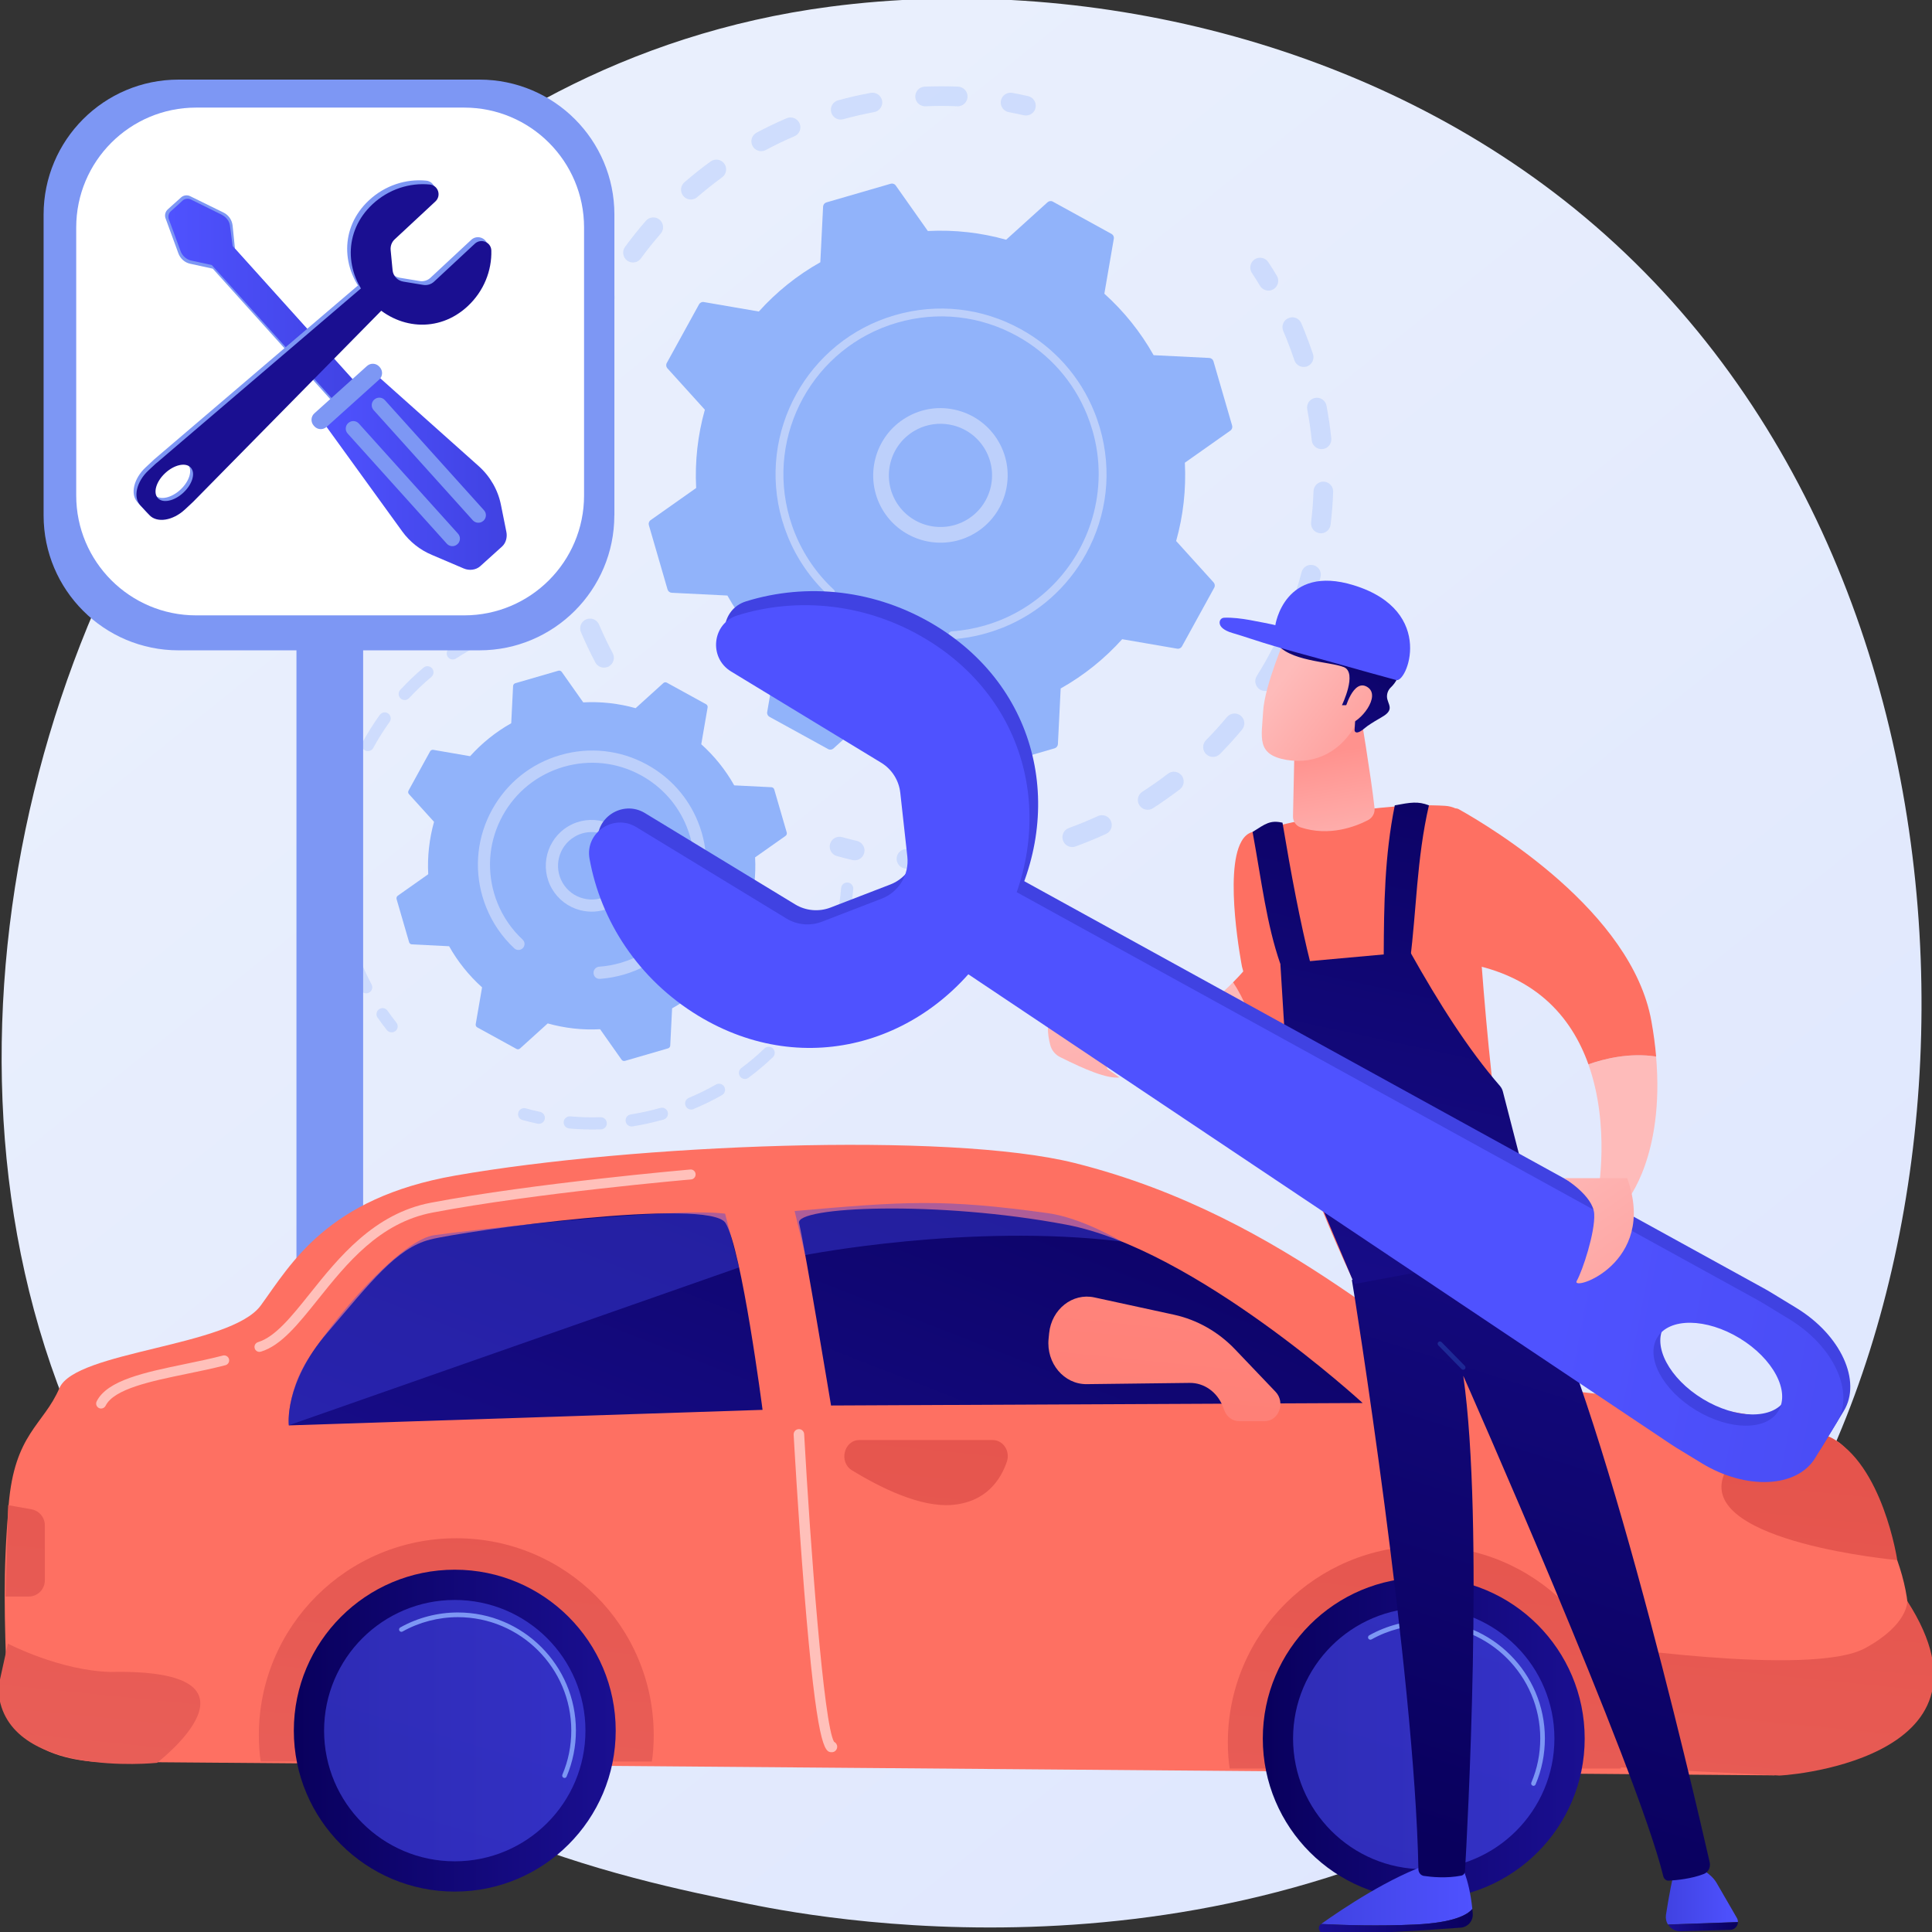 <svg width="460" height="460" viewBox="0 0 460 460" fill="none" xmlns="http://www.w3.org/2000/svg">
<rect x="0" y="0" width="460" height="460" fill="#333333" stroke="none"/>
<g clip-path="url(#clip0_301_49)">
<path d="M404.521 394.319C395.126 404.208 386.257 410.575 379.232 415.61C296.751 474.793 199.134 457.549 178.403 453.337C147.767 447.118 88.567 435.091 45.756 384.744C-19.004 308.581 -8.918 188.587 41.313 109.381C50.495 94.885 99.048 14.478 197.702 1.579C257.411 -6.22 327.009 9.509 377.406 51.745C483.184 140.379 475.648 319.44 404.521 394.319Z" fill="url(#paint0_linear_301_49)"/>
<g opacity="0.3">
<path d="M144.673 158.79C143.571 159.234 142.304 158.79 141.744 157.721C140.51 155.384 139.359 152.966 138.322 150.53C137.812 149.346 138.372 147.964 139.556 147.47C139.573 147.47 139.589 147.454 139.605 147.454C140.79 146.977 142.123 147.536 142.633 148.704C143.62 151.024 144.722 153.328 145.891 155.532C146.499 156.668 146.055 158.083 144.92 158.691C144.838 158.724 144.755 158.757 144.673 158.79ZM137.203 139.852C137.121 139.885 137.039 139.918 136.94 139.935C135.69 140.28 134.406 139.54 134.077 138.289C133.386 135.739 132.794 133.123 132.317 130.523C132.086 129.256 132.925 128.039 134.192 127.808C135.459 127.578 136.677 128.417 136.907 129.684C137.351 132.152 137.927 134.637 138.585 137.055C138.898 138.223 138.289 139.424 137.203 139.852ZM134.094 119.746C133.847 119.845 133.584 119.894 133.32 119.911C132.037 119.96 130.951 118.957 130.885 117.673C130.77 115.024 130.787 112.359 130.902 109.71C130.967 108.426 132.053 107.423 133.337 107.489C134.62 107.554 135.624 108.64 135.558 109.924C135.443 112.441 135.443 114.975 135.542 117.492C135.591 118.496 134.982 119.384 134.094 119.746ZM135.542 99.443C135.147 99.607 134.702 99.657 134.242 99.575C132.975 99.344 132.136 98.11 132.366 96.843C132.86 94.244 133.452 91.628 134.159 89.077C134.505 87.843 135.788 87.103 137.039 87.448C138.289 87.794 139.013 89.077 138.668 90.328C137.993 92.746 137.417 95.231 136.957 97.699C136.808 98.522 136.265 99.163 135.542 99.443ZM141.481 79.979C140.922 80.209 140.28 80.209 139.688 79.962C138.503 79.452 137.96 78.07 138.47 76.885C139.523 74.467 140.691 72.048 141.942 69.712C142.551 68.576 143.966 68.149 145.101 68.757C146.236 69.366 146.664 70.781 146.055 71.916C144.871 74.138 143.752 76.425 142.765 78.728C142.501 79.337 142.041 79.765 141.481 79.979ZM151.584 62.324C150.86 62.62 150.004 62.538 149.329 62.044C148.293 61.288 148.063 59.823 148.819 58.787C150.382 56.648 152.044 54.558 153.788 52.567C154.644 51.597 156.108 51.498 157.079 52.337C158.05 53.176 158.148 54.657 157.309 55.628C155.664 57.52 154.068 59.511 152.587 61.534C152.34 61.896 151.978 62.16 151.584 62.324ZM228.898 25.14C228.602 25.255 228.272 25.321 227.927 25.304C225.426 25.189 222.876 25.189 220.358 25.304C219.075 25.354 217.973 24.366 217.923 23.067C217.874 21.783 218.861 20.681 220.161 20.631C222.81 20.516 225.492 20.516 228.124 20.631C229.408 20.681 230.411 21.783 230.362 23.067C230.313 24.021 229.72 24.811 228.898 25.14ZM165.355 47.335C164.45 47.697 163.397 47.467 162.722 46.694C161.883 45.723 161.982 44.242 162.953 43.403C164.944 41.675 167.05 39.997 169.189 38.45C170.242 37.694 171.689 37.924 172.446 38.961C173.203 39.997 172.973 41.461 171.936 42.218C169.913 43.699 167.922 45.279 166.013 46.924C165.799 47.105 165.585 47.253 165.355 47.335ZM208.594 26.555C208.446 26.62 208.298 26.653 208.15 26.686C205.682 27.147 203.198 27.706 200.779 28.381C199.529 28.727 198.245 27.986 197.916 26.752C197.571 25.502 198.311 24.218 199.545 23.889C202.095 23.182 204.711 22.589 207.311 22.112C208.578 21.882 209.795 22.721 210.026 23.988C210.223 25.074 209.598 26.143 208.594 26.555ZM182.104 35.818C181.019 36.262 179.735 35.818 179.176 34.748C178.567 33.613 178.995 32.198 180.13 31.589C182.466 30.339 184.885 29.187 187.304 28.151C187.32 28.151 187.337 28.134 187.353 28.134C188.521 27.657 189.87 28.216 190.38 29.385C190.89 30.569 190.331 31.951 189.146 32.445C186.827 33.432 184.54 34.535 182.318 35.719C182.253 35.736 182.187 35.785 182.104 35.818Z" fill="#91B3FA"/>
<path d="M245.154 27.328C244.726 27.492 244.249 27.542 243.755 27.443C242.587 27.18 241.386 26.933 240.185 26.703C238.918 26.472 238.079 25.255 238.309 23.988C238.539 22.721 239.757 21.882 241.04 22.112C242.291 22.343 243.558 22.606 244.792 22.886C246.042 23.165 246.832 24.432 246.552 25.683C246.388 26.456 245.845 27.048 245.154 27.328Z" fill="#91B3FA"/>
</g>
<g opacity="0.3">
<path d="M302.888 69.021C301.835 69.448 300.618 69.054 300.009 68.066C299.384 67.03 298.742 65.993 298.067 64.99C297.36 63.92 297.656 62.456 298.726 61.748C299.811 61.041 301.259 61.337 301.967 62.407C302.674 63.476 303.365 64.562 304.007 65.648C304.665 66.75 304.32 68.182 303.217 68.856C303.119 68.922 303.003 68.971 302.888 69.021Z" fill="#91B3FA"/>
<path d="M259.123 200.368C258.119 200.762 257.115 201.157 256.095 201.536C254.878 201.98 253.545 201.355 253.101 200.137C252.656 198.92 253.282 197.571 254.499 197.143C256.852 196.287 259.155 195.333 261.393 194.313C262.561 193.77 263.96 194.28 264.486 195.448C265.029 196.616 264.519 198.015 263.351 198.541C261.969 199.183 260.538 199.808 259.123 200.368ZM244.249 204.958C244.134 205.007 244.002 205.04 243.87 205.073C241.32 205.633 238.72 206.077 236.154 206.422C234.87 206.587 233.702 205.682 233.538 204.415C233.373 203.132 234.278 201.964 235.545 201.799C237.996 201.486 240.465 201.042 242.883 200.516C244.15 200.236 245.384 201.042 245.664 202.309C245.894 203.428 245.285 204.547 244.249 204.958ZM274.128 192.635C273.108 193.046 271.907 192.684 271.282 191.73C270.591 190.644 270.903 189.196 271.989 188.505C274.062 187.172 276.119 185.741 278.077 184.227C279.097 183.437 280.561 183.635 281.351 184.655C282.141 185.675 281.943 187.139 280.923 187.929C278.85 189.508 276.695 191.022 274.506 192.437C274.391 192.519 274.26 192.585 274.128 192.635ZM224.324 207.031C224.044 207.146 223.748 207.196 223.435 207.196C220.836 207.179 218.203 207.048 215.604 206.801C214.32 206.686 213.366 205.55 213.497 204.267C213.613 202.984 214.748 202.029 216.031 202.161C218.499 202.391 221 202.507 223.468 202.523C224.752 202.539 225.805 203.592 225.788 204.876C225.788 205.863 225.179 206.686 224.324 207.031ZM289.676 180.048C288.837 180.393 287.85 180.212 287.159 179.538C286.238 178.633 286.238 177.152 287.143 176.231C288.87 174.47 290.565 172.627 292.144 170.719C292.967 169.731 294.448 169.6 295.435 170.423C296.422 171.245 296.554 172.726 295.731 173.713C294.069 175.721 292.292 177.662 290.466 179.521C290.236 179.752 289.956 179.933 289.676 180.048ZM302.099 164.351C301.424 164.615 300.651 164.582 299.976 164.17C298.89 163.479 298.545 162.048 299.236 160.945C300.552 158.856 301.786 156.668 302.921 154.479C303.514 153.328 304.912 152.883 306.064 153.476C307.216 154.068 307.66 155.483 307.068 156.618C305.883 158.922 304.567 161.225 303.185 163.43C302.921 163.858 302.543 164.17 302.099 164.351ZM310.786 146.302C310.276 146.499 309.7 146.532 309.141 146.335C307.923 145.907 307.281 144.574 307.709 143.357C308.532 141.02 309.272 138.635 309.898 136.233C310.227 134.982 311.493 134.242 312.744 134.571C313.994 134.9 314.735 136.167 314.406 137.417C313.748 139.935 312.974 142.452 312.102 144.903C311.888 145.578 311.395 146.072 310.786 146.302ZM315.36 126.805C315.015 126.953 314.62 127.002 314.208 126.953C312.925 126.805 312.02 125.637 312.168 124.353C312.464 121.902 312.662 119.401 312.744 116.933C312.793 115.649 313.879 114.629 315.163 114.679C316.446 114.728 317.466 115.798 317.417 117.097C317.334 119.697 317.121 122.329 316.808 124.913C316.693 125.801 316.117 126.492 315.36 126.805ZM315.525 106.765C315.327 106.847 315.113 106.896 314.883 106.929C313.6 107.061 312.448 106.123 312.316 104.84C312.069 102.388 311.707 99.904 311.247 97.469C311 96.202 311.839 94.984 313.106 94.737C314.373 94.49 315.59 95.33 315.837 96.597C316.314 99.163 316.709 101.763 316.972 104.346C317.071 105.432 316.462 106.386 315.525 106.765ZM311.28 87.202C311.23 87.218 311.197 87.234 311.148 87.251C309.93 87.662 308.598 87.004 308.186 85.77C307.61 84.043 306.969 82.315 306.294 80.62C306.047 80.011 305.801 79.403 305.537 78.81C305.027 77.626 305.57 76.244 306.771 75.75C307.956 75.207 309.338 75.783 309.832 76.968C310.111 77.593 310.375 78.235 310.621 78.876C311.329 80.653 312.004 82.463 312.612 84.289C313.007 85.474 312.415 86.741 311.28 87.202Z" fill="#91B3FA"/>
<path d="M204.382 204.662C203.955 204.843 203.461 204.876 202.984 204.777C201.75 204.497 200.499 204.168 199.265 203.823C198.015 203.477 197.291 202.194 197.636 200.943C197.982 199.693 199.265 198.969 200.516 199.315C201.684 199.644 202.869 199.94 204.037 200.22C205.287 200.516 206.077 201.766 205.781 203.017C205.6 203.79 205.057 204.382 204.382 204.662Z" fill="#91B3FA"/>
</g>
<path d="M197.176 178.353C197.587 178.583 198.097 178.518 198.443 178.205L208.298 169.287C214.271 170.965 220.556 171.689 226.94 171.36L234.591 182.203C234.854 182.582 235.347 182.746 235.792 182.614L251.093 178.172C251.537 178.04 251.85 177.646 251.883 177.185L252.541 163.923C258.102 160.797 263.022 156.816 267.185 152.192L280.281 154.446C280.742 154.529 281.203 154.298 281.417 153.903L289.1 139.935C289.331 139.523 289.265 139.013 288.952 138.668L280.035 128.812C281.713 122.84 282.437 116.554 282.108 110.17L292.95 102.52C293.329 102.256 293.493 101.763 293.362 101.319L288.919 86.017C288.788 85.573 288.393 85.26 287.932 85.227L274.671 84.569C271.545 79.008 267.563 74.088 262.94 69.926L265.194 56.829C265.276 56.368 265.046 55.907 264.651 55.694L250.682 48.01C250.271 47.779 249.76 47.845 249.415 48.158L239.559 57.076C233.587 55.397 227.302 54.673 220.918 55.002L213.267 44.16C213.004 43.781 212.51 43.617 212.066 43.748L196.764 48.191C196.32 48.322 196.007 48.717 195.975 49.178L195.316 62.439C189.755 65.566 184.836 69.547 180.673 74.171L167.576 71.916C167.115 71.834 166.655 72.065 166.441 72.46L158.757 86.428C158.527 86.84 158.593 87.35 158.905 87.695L167.823 97.551C166.145 103.523 165.421 109.809 165.75 116.192L154.907 123.843C154.529 124.106 154.364 124.6 154.496 125.044L158.938 140.346C159.07 140.79 159.465 141.103 159.925 141.136L173.187 141.794C176.313 147.355 180.295 152.275 184.918 156.437L182.664 169.534C182.582 169.995 182.812 170.455 183.207 170.669L197.176 178.353Z" fill="#91B3FA"/>
<path d="M229.901 128.055C222.662 130.984 214.155 128.22 210.091 121.293C205.633 113.675 208.199 103.836 215.817 99.377C219.503 97.205 223.83 96.613 227.96 97.699C232.106 98.785 235.578 101.417 237.733 105.103C242.192 112.721 239.625 122.56 232.007 127.019C231.333 127.414 230.625 127.759 229.901 128.055ZM219.338 101.779C218.779 102.01 218.236 102.273 217.709 102.585C211.868 106.008 209.894 113.543 213.316 119.401C216.739 125.242 224.274 127.216 230.132 123.794C235.973 120.372 237.947 112.836 234.525 106.979C232.863 104.149 230.197 102.125 227.038 101.302C224.439 100.628 221.773 100.809 219.338 101.779Z" fill="#BDD0FB"/>
<path d="M238.868 149.395C237.618 149.889 236.351 150.333 235.035 150.711C234.623 150.827 234.212 150.942 233.801 151.057C231.761 151.583 229.671 151.945 227.581 152.126C227.549 152.126 227.532 152.126 227.499 152.126C227.417 152.126 227.335 152.143 227.252 152.143C227.088 152.159 226.94 152.176 226.775 152.176C226.364 152.209 225.985 151.962 225.837 151.6C225.804 151.518 225.772 151.419 225.772 151.32C225.739 150.81 226.117 150.366 226.644 150.317C229.293 150.136 231.942 149.658 234.508 148.918C247.276 145.216 256.589 135.278 260.077 123.366C262.018 116.752 262.166 109.512 260.093 102.421C259.731 101.17 259.303 99.953 258.826 98.768C255.601 90.788 249.777 84.207 242.143 79.995C233.357 75.158 223.221 74.039 213.596 76.836C193.72 82.611 182.253 103.457 188.011 123.333C188.373 124.551 188.784 125.768 189.262 126.936C191.318 132.037 194.461 136.611 198.492 140.362C198.591 140.461 198.673 140.576 198.722 140.691C198.854 141.02 198.788 141.399 198.541 141.679C198.196 142.057 197.603 142.073 197.225 141.728C192.997 137.796 189.689 132.991 187.534 127.644C187.04 126.41 186.596 125.143 186.218 123.86C180.163 102.997 192.223 81.097 213.07 75.043C223.172 72.114 233.817 73.282 243.031 78.366C251.06 82.776 257.164 89.686 260.554 98.077C261.064 99.328 261.492 100.595 261.887 101.911C264.815 112.013 263.647 122.659 258.563 131.889C254.154 139.902 247.243 146.006 238.868 149.395Z" fill="#BDD0FB"/>
<g opacity="0.3">
<path d="M93.783 245.696C93.207 245.927 92.516 245.762 92.105 245.252C91.348 244.298 90.608 243.294 89.9 242.291C89.439 241.632 89.604 240.744 90.262 240.283C90.92 239.823 91.809 239.987 92.269 240.645C92.944 241.6 93.651 242.554 94.375 243.475C94.869 244.1 94.77 245.005 94.145 245.499C94.03 245.581 93.898 245.647 93.783 245.696Z" fill="#91B3FA"/>
<path d="M87.728 236.4C87.054 236.68 86.264 236.4 85.918 235.742C84.931 233.883 84.043 231.941 83.253 229.984C83.088 229.572 82.924 229.161 82.759 228.733C82.48 227.993 82.907 227.17 83.598 226.874C84.339 226.594 85.178 226.973 85.458 227.713C85.606 228.108 85.77 228.503 85.918 228.898C86.675 230.757 87.531 232.616 88.469 234.393C88.847 235.101 88.567 235.973 87.86 236.335C87.81 236.351 87.778 236.384 87.728 236.4ZM82.414 222.382C82.348 222.415 82.282 222.431 82.216 222.448C81.443 222.645 80.653 222.168 80.472 221.395C79.864 218.91 79.403 216.377 79.107 213.843C79.008 213.053 79.584 212.329 80.374 212.247C81.163 212.148 81.887 212.724 81.969 213.514C82.249 215.932 82.694 218.351 83.269 220.72C83.45 221.411 83.072 222.119 82.414 222.382ZM80.67 207.508C80.505 207.574 80.308 207.607 80.127 207.607C79.337 207.607 78.695 206.949 78.695 206.159C78.712 203.609 78.893 201.026 79.222 198.492C79.32 197.702 80.044 197.143 80.834 197.258C81.624 197.357 82.183 198.081 82.068 198.87C81.756 201.289 81.575 203.74 81.558 206.176C81.558 206.784 81.196 207.294 80.67 207.508ZM82.628 192.651C82.348 192.766 82.035 192.783 81.723 192.717C80.949 192.519 80.489 191.73 80.686 190.956C81.328 188.488 82.134 186.02 83.072 183.651C83.368 182.911 84.207 182.549 84.948 182.845C85.688 183.141 86.05 183.98 85.754 184.72C84.849 186.975 84.092 189.327 83.467 191.68C83.352 192.141 83.039 192.486 82.628 192.651ZM88.139 178.731C87.745 178.88 87.3 178.88 86.906 178.666C86.215 178.287 85.951 177.415 86.33 176.708C87.564 174.47 88.929 172.282 90.427 170.209C90.887 169.567 91.792 169.419 92.434 169.88C93.076 170.34 93.224 171.245 92.763 171.887C91.348 173.861 90.032 175.951 88.864 178.09C88.699 178.386 88.452 178.616 88.139 178.731ZM96.893 166.572C96.399 166.77 95.79 166.688 95.379 166.293C94.787 165.75 94.754 164.845 95.297 164.253C97.024 162.377 98.9 160.6 100.841 158.955C101.45 158.444 102.355 158.527 102.882 159.136C103.392 159.744 103.309 160.649 102.701 161.176C100.841 162.739 99.064 164.45 97.403 166.227C97.255 166.375 97.074 166.49 96.893 166.572ZM108.328 156.914C107.703 157.161 106.962 156.947 106.584 156.355C106.156 155.68 106.337 154.792 107.011 154.364C109.15 152.982 111.388 151.699 113.692 150.58C114.415 150.234 115.271 150.53 115.617 151.254C115.962 151.978 115.666 152.834 114.958 153.179C112.754 154.249 110.615 155.466 108.575 156.783C108.492 156.849 108.41 156.881 108.328 156.914ZM129.026 148.375C128.944 148.408 128.861 148.424 128.779 148.441C126.723 148.869 124.649 149.428 122.626 150.086C122.313 150.185 122.017 150.284 121.721 150.382C120.964 150.646 120.141 150.234 119.894 149.494C119.631 148.737 120.026 147.898 120.783 147.668C121.096 147.552 121.425 147.454 121.737 147.355C123.86 146.664 126.032 146.088 128.187 145.627C128.96 145.463 129.734 145.956 129.898 146.746C130.046 147.421 129.668 148.112 129.026 148.375Z" fill="#91B3FA"/>
</g>
<g opacity="0.3">
<path d="M165.108 264.075C164.384 264.371 163.545 264.025 163.233 263.285C162.92 262.545 163.266 261.706 164.006 261.393C166.227 260.472 168.399 259.402 170.472 258.217C171.163 257.839 172.052 258.069 172.447 258.76C172.841 259.451 172.595 260.34 171.904 260.735C169.732 261.969 167.445 263.088 165.125 264.058C165.125 264.075 165.108 264.075 165.108 264.075ZM158.132 266.51C158.083 266.526 158.034 266.543 157.984 266.559C155.566 267.25 153.081 267.793 150.613 268.188C149.823 268.303 149.083 267.777 148.968 266.987C148.836 266.197 149.379 265.457 150.169 265.342C152.538 264.963 154.907 264.453 157.211 263.795C157.984 263.581 158.774 264.025 158.988 264.782C159.185 265.49 158.807 266.23 158.132 266.51ZM177.909 256.786C177.317 257.033 176.609 256.852 176.214 256.309C175.737 255.667 175.869 254.762 176.511 254.285C178.436 252.854 180.295 251.291 182.022 249.629C182.598 249.086 183.52 249.102 184.063 249.678C184.606 250.254 184.589 251.175 184.013 251.718C182.203 253.446 180.262 255.091 178.238 256.589C178.123 256.671 178.024 256.737 177.909 256.786ZM143.571 268.797C143.423 268.863 143.258 268.896 143.077 268.896C140.56 268.978 138.026 268.912 135.525 268.682C134.736 268.616 134.143 267.908 134.209 267.119C134.275 266.329 134.982 265.737 135.772 265.802C138.158 266.016 140.577 266.082 142.979 266C143.768 265.967 144.443 266.592 144.476 267.398C144.509 268.024 144.13 268.583 143.571 268.797ZM188.571 246.618C188.094 246.815 187.534 246.749 187.107 246.388C186.498 245.877 186.399 244.973 186.909 244.364C188.423 242.521 189.854 240.547 191.138 238.523C191.565 237.848 192.454 237.651 193.128 238.079C193.803 238.506 194 239.395 193.573 240.069C192.224 242.192 190.726 244.249 189.147 246.19C188.982 246.388 188.785 246.536 188.571 246.618ZM196.468 234.179C196.106 234.327 195.679 234.327 195.3 234.146C194.576 233.801 194.28 232.945 194.626 232.221C195.662 230.049 196.567 227.812 197.34 225.541C197.587 224.784 198.41 224.373 199.167 224.636C199.924 224.883 200.335 225.706 200.072 226.463C199.266 228.832 198.311 231.201 197.225 233.472C197.077 233.817 196.798 234.064 196.468 234.179ZM201.174 220.227C200.927 220.325 200.631 220.358 200.351 220.293C199.578 220.128 199.068 219.371 199.233 218.581C199.726 216.229 200.072 213.826 200.269 211.441C200.335 210.651 201.026 210.059 201.832 210.124C202.622 210.19 203.214 210.881 203.149 211.687C202.935 214.188 202.573 216.706 202.063 219.174C201.947 219.667 201.618 220.046 201.174 220.227Z" fill="#91B3FA"/>
<path d="M128.829 267.481C128.565 267.579 128.286 267.612 127.99 267.546C126.788 267.283 125.571 266.987 124.403 266.674C123.629 266.461 123.185 265.671 123.399 264.898C123.613 264.124 124.403 263.68 125.176 263.894C126.295 264.206 127.447 264.486 128.598 264.733C129.372 264.898 129.865 265.671 129.701 266.444C129.602 266.938 129.256 267.3 128.829 267.481Z" fill="#91B3FA"/>
</g>
<path d="M122.971 249.744C123.251 249.892 123.58 249.859 123.81 249.645L130.408 243.673C134.406 244.792 138.618 245.285 142.88 245.055L147.997 252.311C148.178 252.558 148.49 252.673 148.803 252.59L159.053 249.612C159.35 249.53 159.563 249.25 159.58 248.954L160.024 240.086C163.743 237.996 167.033 235.331 169.814 232.238L178.584 233.751C178.896 233.801 179.192 233.653 179.34 233.389L184.474 224.044C184.622 223.764 184.589 223.435 184.375 223.205L178.403 216.607C179.521 212.609 180.015 208.397 179.785 204.135L187.041 199.018C187.287 198.837 187.403 198.525 187.32 198.212L184.342 187.962C184.26 187.666 183.98 187.452 183.684 187.435L174.816 186.991C172.726 183.273 170.061 179.982 166.967 177.201L168.481 168.432C168.531 168.119 168.382 167.823 168.119 167.675L158.774 162.541C158.494 162.393 158.165 162.426 157.935 162.64L151.337 168.613C147.339 167.494 143.127 167 138.865 167.231L133.748 159.975C133.567 159.728 133.255 159.613 132.942 159.695L122.692 162.673C122.395 162.755 122.182 163.035 122.165 163.331L121.721 172.199C118.002 174.289 114.712 176.955 111.931 180.048L103.161 178.534C102.849 178.485 102.553 178.633 102.405 178.896L97.271 188.241C97.123 188.521 97.156 188.85 97.37 189.081L103.342 195.678C102.224 199.677 101.73 203.889 101.96 208.15L94.704 213.267C94.458 213.448 94.343 213.761 94.425 214.073L97.403 224.324C97.485 224.62 97.765 224.834 98.061 224.85L106.929 225.294C109.019 229.013 111.684 232.303 114.778 235.084L113.264 243.854C113.214 244.166 113.363 244.462 113.626 244.611L122.971 249.744Z" fill="#91B3FA"/>
<path d="M144.936 216.278C142.781 217.15 140.412 217.298 138.108 216.706C135.295 215.965 132.926 214.172 131.445 211.655C128.401 206.455 130.161 199.759 135.344 196.715C140.543 193.671 147.24 195.432 150.284 200.614C151.765 203.132 152.16 206.077 151.419 208.89C150.679 211.704 148.885 214.073 146.368 215.554C145.907 215.834 145.43 216.08 144.936 216.278ZM137.878 198.689C137.516 198.837 137.171 199.002 136.825 199.216C133.008 201.454 131.724 206.373 133.962 210.207C135.048 212.049 136.792 213.382 138.865 213.909C140.938 214.452 143.094 214.155 144.953 213.07C146.796 211.984 148.128 210.24 148.671 208.166C149.214 206.093 148.918 203.922 147.832 202.079C145.759 198.607 141.498 197.225 137.878 198.689Z" fill="#BDD0FB"/>
<path d="M151.156 231.135C150.317 231.481 149.445 231.777 148.54 232.04C146.763 232.55 144.936 232.896 143.094 233.044C143.011 233.044 142.929 233.06 142.847 233.06C142.205 233.11 141.629 232.731 141.415 232.155C141.366 232.024 141.333 231.876 141.317 231.711C141.267 230.921 141.86 230.23 142.649 230.165C144.361 230.049 146.088 229.737 147.733 229.26C147.832 229.227 147.914 229.21 148.013 229.177C151.929 227.993 155.417 225.887 158.214 223.057C159.744 221.527 161.061 219.766 162.147 217.825C162.163 217.808 162.163 217.792 162.179 217.775C162.212 217.726 162.229 217.676 162.262 217.627C165.388 211.934 166.112 205.386 164.302 199.15C164.072 198.344 163.792 197.554 163.479 196.781C161.39 191.614 157.622 187.353 152.669 184.622C146.977 181.496 140.428 180.772 134.192 182.582C127.973 184.391 122.807 188.521 119.681 194.198C116.554 199.89 115.83 206.439 117.64 212.675C117.871 213.464 118.134 214.254 118.447 215.011C119.779 218.302 121.819 221.28 124.419 223.698C124.584 223.846 124.699 224.027 124.781 224.208C124.979 224.702 124.896 225.311 124.501 225.722C123.958 226.298 123.053 226.347 122.461 225.804C119.549 223.09 117.262 219.766 115.781 216.081C115.436 215.225 115.139 214.353 114.876 213.464C112.852 206.488 113.659 199.15 117.163 192.783C120.668 186.415 126.426 181.808 133.403 179.784C140.379 177.761 147.717 178.567 154.084 182.071C159.629 185.115 163.841 189.887 166.178 195.662C166.523 196.518 166.836 197.406 167.099 198.311C170.982 211.852 163.907 225.985 151.156 231.135Z" fill="#BDD0FB"/>
<path d="M86.461 55.266H70.584V415.692H86.461V55.266Z" fill="#7D97F4"/>
<path d="M146.269 122.708C146.269 140.445 131.889 154.841 114.136 154.841H42.514C24.778 154.841 10.381 140.461 10.381 122.708V51.087C10.381 33.35 24.761 18.953 42.514 18.953H114.152C131.889 18.953 146.286 33.333 146.286 51.087V122.708H146.269Z" fill="#7D97F4"/>
<path d="M139.062 117.969C139.062 133.732 126.278 146.516 110.516 146.516H46.694C30.931 146.516 18.147 133.732 18.147 117.969V54.163C18.147 38.401 30.931 25.617 46.694 25.617H110.516C126.278 25.617 139.062 38.401 139.062 54.163V117.969Z" fill="white"/>
<path d="M53.225 50.609L45.279 46.71C44.555 46.348 43.683 46.48 43.09 47.023L42.235 47.796L40.836 49.046L39.948 49.853C39.355 50.395 39.142 51.235 39.421 51.992L42.465 60.3C42.926 61.567 43.979 62.522 45.295 62.801L50.659 63.969L85.507 102.668L87.514 100.858L88.913 99.607L90.805 97.896L55.94 59.198L55.381 53.703C55.233 52.37 54.427 51.202 53.225 50.609Z" fill="#7D97F4"/>
<path d="M52.682 51.07L45.492 47.516C44.834 47.204 44.011 47.253 43.485 47.747L42.712 48.454L41.461 49.589L40.655 50.313C40.112 50.79 39.964 51.613 40.227 52.288L42.991 59.79C43.403 60.926 44.373 61.798 45.558 62.044L50.412 63.097L81.838 97.995L83.615 96.383L84.865 95.247L86.823 93.487L55.397 58.589L54.755 53.752C54.624 52.551 53.768 51.613 52.682 51.07Z" fill="url(#paint1_linear_301_49)"/>
<path d="M113.971 110.977L89.192 88.863L76.688 100.167L95.757 126.509C97.551 128.993 100.002 130.935 102.832 132.119L110.434 135.36C111.717 135.903 113.296 135.739 114.333 134.818L119.532 130.128C120.47 129.273 120.816 127.907 120.569 126.657L119.285 120.273C118.594 116.702 116.702 113.412 113.971 110.977Z" fill="url(#paint2_linear_301_49)"/>
<path d="M90.443 87.448C91.2 88.304 91.134 89.604 90.295 90.361L77.757 101.648C76.902 102.404 75.602 102.339 74.845 101.5L74.697 101.335C73.94 100.479 74.006 99.18 74.845 98.423L87.383 87.136C88.238 86.379 89.538 86.445 90.295 87.284L90.443 87.448Z" fill="#7D97F4"/>
<path d="M109.052 127.068C109.71 127.792 109.644 128.911 108.92 129.569L108.887 129.585C108.163 130.244 107.044 130.178 106.386 129.454L82.776 103.227C82.118 102.503 82.183 101.384 82.907 100.726L82.94 100.71C83.664 100.052 84.783 100.117 85.441 100.841L109.052 127.068Z" fill="#7D97F4"/>
<path d="M115.238 121.49C115.896 122.214 115.83 123.333 115.106 123.991L115.073 124.008C114.349 124.666 113.231 124.6 112.572 123.876L88.962 97.65C88.304 96.925 88.37 95.807 89.094 95.149L89.126 95.132C89.85 94.474 90.969 94.54 91.627 95.264L115.238 121.49Z" fill="#7D97F4"/>
<path d="M36.361 109.71L34.683 111.273C31.82 113.938 30.948 117.69 32.758 119.615L34.897 121.918C36.706 123.86 40.491 123.251 43.354 120.585L45.032 119.022C45.147 118.924 45.246 118.808 45.361 118.71L92.927 70.386L88.255 65.385L36.69 109.397C36.575 109.496 36.46 109.595 36.361 109.71ZM38.648 111.915C40.803 109.907 43.535 109.315 44.719 110.598C45.92 111.882 45.131 114.547 42.975 116.571C40.82 118.578 38.089 119.17 36.904 117.887C35.719 116.587 36.493 113.922 38.648 111.915Z" fill="#7D97F4"/>
<path d="M102.816 47.039L93.109 56.072C92.417 56.714 92.072 57.651 92.154 58.589L92.615 63.41C92.746 64.792 93.783 65.895 95.149 66.125L99.92 66.915C100.858 67.063 101.796 66.783 102.487 66.141L112.194 57.108C113.659 55.743 116.077 56.73 116.127 58.721C116.258 63.509 114.35 68.395 110.5 71.982C103.523 78.481 93.651 77.511 87.399 70.814C81.147 64.101 80.867 54.196 87.843 47.697C91.71 44.094 96.712 42.547 101.467 43.008C103.474 43.189 104.28 45.673 102.816 47.039Z" fill="#7D97F4"/>
<path d="M103.672 47.96L93.964 56.993C93.273 57.635 92.928 58.573 93.01 59.511L93.471 64.332C93.602 65.714 94.639 66.816 96.004 67.046L100.776 67.836C101.714 67.984 102.652 67.704 103.343 67.063L113.05 58.03C114.514 56.664 116.933 57.651 116.982 59.642C117.114 64.43 115.205 69.317 111.355 72.904C104.379 79.403 94.507 78.432 88.255 71.736C82.003 65.022 81.723 55.118 88.699 48.619C92.566 45.015 97.567 43.469 102.322 43.929C104.33 44.11 105.136 46.595 103.672 47.96Z" fill="url(#paint3_linear_301_49)"/>
<path d="M37.036 110.434L35.357 111.997C32.494 114.662 31.622 118.414 33.432 120.339L35.571 122.642C37.381 124.584 41.165 123.975 44.028 121.309L45.706 119.746C45.822 119.648 45.92 119.532 46.035 119.434L93.602 71.11L88.929 66.109L37.381 110.154C37.249 110.236 37.151 110.335 37.036 110.434ZM39.339 112.638C41.494 110.631 44.226 110.039 45.41 111.322C46.611 112.606 45.822 115.271 43.666 117.295C41.511 119.302 38.78 119.894 37.595 118.611C36.394 117.328 37.167 114.646 39.339 112.638Z" fill="url(#paint4_linear_301_49)"/>
<path d="M255.865 276.908C307.89 289.923 338.411 324.689 353.466 328.21C368.521 331.731 428.806 334.939 438.628 344.071C448.451 353.202 439.072 359.702 451.709 371.433C465.694 410.888 422.389 422.701 422.389 422.701L28.809 419.509C28.809 419.509 2.253 421.895 1.661 402.924C1.069 383.954 0.657 375.431 2.056 358.352C3.454 341.274 10.348 339.349 14.149 330.497C17.95 321.645 54.904 320.674 62.094 310.819C69.284 300.963 77.84 285.25 108.361 279.903C150.514 272.515 225.689 269.373 255.865 276.908Z" fill="url(#paint5_linear_301_49)"/>
<path d="M-0.429 401.806C0.246 423.606 37.217 419.74 37.381 419.723C37.381 419.723 66.767 397.232 26.341 398.087C14.198 397.775 1.875 391.341 1.875 391.341L-0.429 401.806Z" fill="url(#paint6_linear_301_49)"/>
<path d="M454.111 381.19C454.111 381.19 454.489 386.751 444.074 392.427C431.159 399.469 378.195 391.341 378.195 391.341L381.206 420.579L423.458 422.734C422.488 423.014 478.955 419.756 454.111 381.19Z" fill="url(#paint7_linear_301_49)"/>
<path d="M68.774 339.382C68.774 339.382 67.507 329.477 77.906 317.351C88.304 305.208 94.375 297.212 102.372 295.139C110.368 293.082 168.909 284.971 172.759 291.206C176.609 297.442 181.562 335.68 181.562 335.68L68.774 339.382Z" fill="url(#paint8_linear_301_49)"/>
<path opacity="0.42" d="M103.441 294.086C110.006 293.115 159.794 287.323 172.644 288.969L175.967 301.769L68.724 339.365C68.724 339.365 68.214 331.221 73.578 323.192C82.562 309.7 96.58 294.958 103.441 294.086Z" fill="url(#paint9_linear_301_49)"/>
<path d="M190.265 291.206C191.894 298.594 197.867 334.643 197.867 334.643L324.442 334.051C324.442 334.051 284.543 297.376 253.874 291.585C223.188 285.777 189.229 287.29 190.265 291.206Z" fill="url(#paint10_linear_301_49)"/>
<path opacity="0.42" d="M249.53 288.854C224.538 285.382 215.389 286.04 189.196 288.344L191.713 298.824C191.713 298.824 230.691 291.173 267.004 295.599C267.02 295.583 257.691 289.989 249.53 288.854Z" fill="url(#paint11_linear_301_49)"/>
<path d="M435.716 342.195C435.716 342.195 415.215 335.614 410.213 351.837C405.442 367.287 451.725 371.449 451.725 371.449C451.725 371.449 448.303 348.513 435.716 342.195Z" fill="url(#paint12_linear_301_49)"/>
<path opacity="0.56" d="M61.765 321.875C61.88 321.875 61.995 321.859 62.11 321.826C66.931 320.378 70.979 315.294 75.684 309.42C82.545 300.848 90.311 291.124 102.997 288.705C127.315 284.066 164.17 280.841 164.532 280.824C165.19 280.775 165.668 280.183 165.618 279.541C165.569 278.883 165.009 278.389 164.335 278.455C163.956 278.488 126.986 281.713 102.553 286.369C89.012 288.952 80.588 299.482 73.825 307.939C69.383 313.501 65.533 318.305 61.436 319.555C60.811 319.753 60.449 320.411 60.646 321.036C60.778 321.53 61.255 321.875 61.765 321.875Z" fill="white"/>
<path opacity="0.56" d="M24.07 335.367C24.515 335.367 24.926 335.12 25.14 334.709C27.131 330.678 35.983 328.852 44.538 327.091C47.599 326.466 50.758 325.808 53.67 325.051C54.312 324.886 54.69 324.228 54.526 323.603C54.361 322.961 53.703 322.599 53.078 322.747C50.231 323.488 47.089 324.146 44.061 324.771C34.535 326.746 25.535 328.605 23.017 333.656C22.721 334.248 22.968 334.956 23.56 335.252C23.725 335.334 23.906 335.367 24.07 335.367Z" fill="white"/>
<path opacity="0.56" d="M197.982 417.189C198.015 417.189 198.064 417.189 198.097 417.189C198.788 417.189 199.347 416.564 199.331 415.873C199.331 415.38 199.018 414.919 198.591 414.721C196.123 410.756 192.931 367.879 191.466 341.455C191.433 340.764 190.841 340.221 190.15 340.27C189.459 340.303 188.932 340.895 188.965 341.586C188.982 341.767 190.002 360.442 191.483 378.837C194.51 416.285 196.369 417.189 197.982 417.189Z" fill="white"/>
<path d="M155.203 419.411C155.483 417.749 155.648 415.347 155.648 413.175C155.648 387.212 134.604 366.25 108.64 366.25C82.677 366.25 61.633 387.179 61.633 413.142C61.633 415.314 61.798 417.749 62.078 419.411H155.203Z" fill="url(#paint13_linear_301_49)"/>
<path d="M108.278 450.376C129.442 450.376 146.598 433.219 146.598 412.056C146.598 390.893 129.442 373.736 108.278 373.736C87.115 373.736 69.959 390.893 69.959 412.056C69.959 433.219 87.115 450.376 108.278 450.376Z" fill="url(#paint14_linear_301_49)"/>
<path opacity="0.6" d="M108.278 443.169C125.462 443.169 139.392 429.239 139.392 412.056C139.392 394.873 125.462 380.943 108.278 380.943C91.095 380.943 77.165 394.873 77.165 412.056C77.165 429.239 91.095 443.169 108.278 443.169Z" fill="url(#paint15_linear_301_49)"/>
<path d="M134.406 423.327C134.34 423.327 134.258 423.31 134.192 423.277C133.913 423.162 133.781 422.833 133.896 422.553C135.311 419.23 136.019 415.692 136.019 412.04C136.019 397.149 123.909 385.04 109.019 385.04C104.395 385.04 99.838 386.224 95.84 388.462C95.576 388.61 95.231 388.511 95.083 388.248C94.935 387.985 95.033 387.639 95.297 387.491C99.459 385.155 104.214 383.921 109.019 383.921C124.518 383.921 137.121 396.524 137.121 412.023C137.121 415.824 136.381 419.493 134.916 422.965C134.834 423.195 134.62 423.327 134.406 423.327Z" fill="#7D97F4"/>
<path d="M385.912 421.072C386.192 419.411 386.356 417.124 386.356 414.952C386.356 388.988 365.312 368.076 339.349 368.076C313.386 368.076 292.342 388.923 292.342 414.886C292.342 417.058 292.506 419.411 292.786 421.072H385.912Z" fill="url(#paint16_linear_301_49)"/>
<path d="M338.987 452.251C360.15 452.251 377.307 435.095 377.307 413.932C377.307 392.768 360.15 375.612 338.987 375.612C317.823 375.612 300.667 392.768 300.667 413.932C300.667 435.095 317.823 452.251 338.987 452.251Z" fill="url(#paint17_linear_301_49)"/>
<path opacity="0.6" d="M338.987 445.045C356.17 445.045 370.1 431.115 370.1 413.932C370.1 396.748 356.17 382.818 338.987 382.818C321.803 382.818 307.874 396.748 307.874 413.932C307.874 431.115 321.803 445.045 338.987 445.045Z" fill="url(#paint18_linear_301_49)"/>
<path d="M365.115 425.202C365.049 425.202 364.967 425.186 364.901 425.153C364.621 425.038 364.489 424.709 364.605 424.429C366.02 421.105 366.727 417.568 366.727 413.915C366.727 399.025 354.617 386.915 339.727 386.915C335.104 386.915 330.546 388.1 326.548 390.338C326.285 390.486 325.939 390.387 325.791 390.124C325.643 389.86 325.742 389.515 326.005 389.367C330.168 387.031 334.923 385.796 339.727 385.796C355.226 385.796 367.829 398.4 367.829 413.899C367.829 417.699 367.089 421.369 365.625 424.84C365.542 425.071 365.329 425.202 365.115 425.202Z" fill="#7D97F4"/>
<path d="M303.694 331.369L294.086 321.299C290.088 317.104 285.036 314.241 279.574 313.04L260.57 308.91C255.355 307.775 250.369 311.724 249.793 317.433L249.662 318.766C249.086 324.574 253.331 329.625 258.76 329.559L283.243 329.263C286.665 329.214 289.758 331.402 291.108 334.775L291.552 335.91C292.144 337.407 293.526 338.378 295.04 338.378H301.062C304.468 338.394 306.146 333.936 303.694 331.369Z" fill="url(#paint19_linear_301_49)"/>
<path d="M204.612 342.87H236.367C238.852 342.87 240.596 345.519 239.724 348.036C238.276 352.281 234.804 357.678 226.594 358.319C219.19 358.895 209.878 354.371 202.852 350.076C199.644 348.118 200.943 342.87 204.612 342.87Z" fill="url(#paint20_linear_301_49)"/>
<path d="M1.941 358.369L7.486 359.356C9.328 359.685 10.678 361.298 10.678 363.173V376.27C10.678 378.409 8.95 380.137 6.811 380.137H1.299L1.941 358.369Z" fill="url(#paint21_linear_301_49)"/>
<path d="M269.587 249.004L275.592 257.23C285.925 257.921 294.267 256.029 300.947 253.002C298.791 243.409 295.994 237.453 293.609 233.85C281.976 245.631 269.587 249.004 269.587 249.004Z" fill="url(#paint22_linear_301_49)"/>
<path d="M323.751 230.74L311.164 201.552C307.61 216.278 300.749 226.66 293.592 233.883C295.978 237.486 298.775 243.426 300.93 253.035C317.597 245.466 323.751 230.74 323.751 230.74Z" fill="url(#paint23_linear_301_49)"/>
<path d="M336.881 458.224C328.341 458.619 320.082 458.372 314.553 458.092C319.572 454.522 331.155 446.74 340.846 443.63L347.493 443.235C347.493 443.235 349.747 446.657 350.553 454.506C349.451 455.871 346.226 457.796 336.881 458.224Z" fill="url(#paint24_linear_301_49)"/>
<path d="M314.488 458.142C314.504 458.125 314.537 458.109 314.554 458.092C320.065 458.372 328.342 458.619 336.881 458.224C346.226 457.796 349.451 455.871 350.553 454.506C350.586 454.868 350.636 455.23 350.652 455.608C350.784 457.336 349.517 458.833 347.789 458.964C340.797 459.491 323.455 460.692 315.097 460.248C314.011 460.198 313.599 458.783 314.488 458.142Z" fill="url(#paint25_linear_301_49)"/>
<path d="M396.655 455.937C397.281 451.922 398.284 446.131 399.058 444.65C400.275 442.33 404.438 444.65 404.438 444.65C404.438 444.65 407.366 446.016 408.699 448.286C409.555 449.734 411.924 453.847 413.536 456.645C413.717 456.974 413.8 457.303 413.783 457.632L397.116 458.208C396.721 457.566 396.54 456.776 396.655 455.937Z" fill="url(#paint26_linear_301_49)"/>
<path d="M413.8 457.648C413.767 458.602 413.01 459.458 411.957 459.491L400.094 459.82C398.844 459.853 397.758 459.195 397.149 458.24L413.8 457.648Z" fill="url(#paint27_linear_301_49)"/>
<path d="M298.232 198.081C308.861 195.3 328.457 190.94 344.054 191.861C347.641 192.075 350.504 194.905 350.718 198.492C353.071 240.037 356.296 276.908 362.367 298.364C348.727 303.76 335.219 306.261 321.892 304.303C311.905 282.914 303.168 258.201 295.714 230.165C295.714 230.165 291.338 207.788 295.583 200.335C296.225 199.183 297.097 198.377 298.232 198.081Z" fill="url(#paint28_linear_301_49)"/>
<path d="M323.784 168.975C323.784 168.975 326.466 184.984 327.272 192.388C327.404 193.589 326.778 194.724 325.692 195.283C322.764 196.797 316.495 199.232 309.683 196.995C308.565 196.633 307.824 195.547 307.857 194.362L308.318 172.989L323.784 168.975Z" fill="url(#paint29_linear_301_49)"/>
<path d="M306.277 151.238C306.277 151.238 301.095 163.134 300.749 169.37C300.404 175.605 299.054 179.653 306.277 180.92C313.5 182.17 319.572 178.583 322.862 172.364C322.862 172.364 328.029 162.788 326.861 158.856C325.692 154.923 306.277 151.238 306.277 151.238Z" fill="url(#paint30_linear_301_49)"/>
<path d="M320.411 167.905H319.506C319.506 167.905 323.257 160.189 319.967 158.839C316.659 157.49 306.557 157.507 303.727 152.85C301.012 148.375 308.186 145.627 311.822 144.015C312.053 143.916 307.511 143.324 307.627 143.538L306.886 142.978C307.1 143.373 309.486 141.514 309.601 141.103C309.716 140.708 312.546 138.98 312.76 139.326C313.632 140.708 309.996 142.501 316.281 143.669C325.182 145.315 331.073 148.918 331.221 155.072C331.237 155.466 331.648 155.68 331.978 155.466C332.636 155.072 330.02 154.874 331.435 156.059C332.438 156.898 333.08 157.885 333.228 159.201C333.409 160.732 332.257 162.624 331.188 163.627C330.563 164.22 330.217 165.009 330.233 165.881C330.25 166.77 330.776 167.494 330.875 168.349C331.007 169.452 329.921 170.209 329.065 170.702C327.897 171.377 326.729 172.068 325.61 172.841C324.985 173.269 323.718 174.585 322.895 174.371C322.665 174.306 322.517 174.108 322.517 173.861L322.846 168.415C322.862 168.136 322.632 167.889 322.352 167.889H320.411V167.905Z" fill="url(#paint31_linear_301_49)"/>
<path d="M320.181 169.04C320.181 169.04 322.155 161.439 325.561 163.578C328.967 165.7 323.8 172.084 321.053 172.38L320.181 169.04Z" fill="url(#paint32_linear_301_49)"/>
<path d="M378.195 253.43C383.443 268.172 380.482 283.967 380.482 283.967L387.409 285.81C387.409 285.81 396.359 275.164 394.303 251.554C387.935 250.583 381.946 252.08 378.195 253.43Z" fill="url(#paint33_linear_301_49)"/>
<path d="M394.319 251.554C394.089 248.905 393.727 246.091 393.184 243.097C388.511 217.051 355.111 197.011 347.263 192.635C346.539 192.223 345.65 192.783 345.667 193.605L346.786 229.013C365.378 231.514 374.18 242.159 378.195 253.413C381.946 252.08 387.935 250.583 394.319 251.554Z" fill="url(#paint34_linear_301_49)"/>
<path d="M252.508 251.735C251.291 251.175 250.386 250.089 250.057 248.79C249.398 246.272 248.823 242.307 251.537 241.567C255.568 240.481 261.261 248.592 261.261 248.592L263.713 254.548L266.526 256.539C263.598 256.868 258.415 254.696 252.508 251.735Z" fill="url(#paint35_linear_301_49)"/>
<path d="M332.306 161.883C328.078 160.732 323.849 159.563 319.621 158.362C312.414 156.306 305.093 154.496 297.985 152.143C296.471 151.649 294.957 151.156 293.427 150.711C292.506 150.448 291.371 149.987 290.745 149.214C290.071 148.375 290.35 147.125 291.519 147.075C293.51 147.009 295.566 147.273 297.524 147.618C298.084 147.717 303.661 148.77 303.645 148.869C303.645 148.852 305.767 134.242 322.303 139.342C342.244 145.479 334.791 163.2 332.306 161.883Z" fill="url(#paint36_linear_301_49)"/>
<path d="M321.875 304.747C322.287 306.903 336.831 397.955 337.72 445.078C337.736 445.868 338.279 446.526 339.003 446.641C340.846 446.921 344.449 447.266 347.937 446.575C348.414 446.476 348.776 446.065 348.809 445.539C349.319 436.752 353.4 362.515 348.398 327.568C348.398 327.568 389.762 420.99 396.03 446.756C396.178 447.381 396.721 447.809 397.314 447.776C399.091 447.677 402.776 447.332 405.688 446.18C406.742 445.769 407.334 444.584 407.071 443.416C403.566 427.999 379.018 321.793 362.35 298.38L321.875 304.747Z" fill="url(#paint37_linear_301_49)"/>
<path opacity="0.25" d="M348.382 326.137C348.513 326.137 348.661 326.087 348.76 325.989C348.974 325.775 348.974 325.429 348.777 325.215L343.232 319.555C343.018 319.342 342.672 319.342 342.458 319.539C342.245 319.753 342.245 320.098 342.442 320.312L347.987 325.972C348.102 326.071 348.25 326.137 348.382 326.137Z" fill="url(#paint38_linear_301_49)"/>
<path d="M322.468 305.718L307.347 269.899L304.846 229.474L335.762 226.676C342.541 238.753 349.55 249.843 357.135 258.563C357.447 258.925 357.678 259.353 357.809 259.83L367.484 297.327L322.468 305.718Z" fill="url(#paint39_linear_301_49)"/>
<path d="M304.83 229.473C301.556 219.98 300.437 210.124 298.232 198.081C301.309 196.139 302.395 195.218 305.356 195.876C307.38 207.953 309.502 219.371 312.151 229.901L304.83 229.473Z" fill="url(#paint40_linear_301_49)"/>
<path d="M329.46 227.285C329.51 215.587 329.658 203.74 332.093 191.746C335.943 191.039 337.588 190.742 340.221 191.746C337.276 204.514 337.243 217.068 335.745 228.519L329.46 227.285Z" fill="url(#paint41_linear_301_49)"/>
<path d="M421.549 307.66L427.703 311.411C438.282 317.844 443.333 328.835 438.99 335.959L433.84 344.433C429.513 351.557 417.42 352.133 406.84 345.7L400.686 341.948C400.275 341.702 399.88 341.438 399.485 341.175L221.625 222.201L232.846 203.741L420.299 306.936C420.727 307.183 421.138 307.413 421.549 307.66ZM415.84 315.952C407.877 311.115 399.091 311.016 396.228 315.755C393.348 320.477 397.478 328.243 405.425 333.08C413.388 337.917 422.175 338.016 425.037 333.278C427.917 328.555 423.803 320.789 415.84 315.952Z" fill="url(#paint42_linear_301_49)"/>
<path d="M176.099 156.487L211.852 178.221C214.402 179.768 216.08 182.417 216.409 185.379L218.088 200.565C218.565 204.892 216.064 209.006 212 210.585L197.751 216.081C194.971 217.15 191.845 216.87 189.311 215.324L153.558 193.589C148.161 190.315 141.316 194.889 142.419 201.092C145.068 215.949 154.068 229.835 168.283 238.49C194 254.121 223.863 244.841 238.901 220.112C253.939 195.382 248.444 164.582 222.744 148.951C208.512 140.296 192.059 138.701 177.645 143.176C171.607 145.019 170.702 153.196 176.099 156.487Z" fill="url(#paint43_linear_301_49)"/>
<path d="M174.042 159.859L209.795 181.594C212.345 183.141 214.024 185.79 214.353 188.752L216.031 203.938C216.508 208.265 214.007 212.379 209.943 213.958L195.695 219.453C192.914 220.523 189.788 220.243 187.254 218.697L151.501 196.929C146.104 193.655 139.26 198.229 140.362 204.432C143.011 219.289 152.011 233.176 166.227 241.83C191.943 257.461 221.806 248.181 236.844 223.452C251.883 198.722 246.387 167.922 220.687 152.291C206.455 143.637 190.002 142.041 175.589 146.516C169.567 148.392 168.662 156.569 174.042 159.859Z" fill="url(#paint44_linear_301_49)"/>
<path d="M419.904 310.358L426.058 314.109C436.637 320.543 441.688 331.533 437.345 338.658L432.195 347.131C427.867 354.255 415.774 354.831 405.195 348.398L399.041 344.647C398.63 344.4 398.235 344.137 397.84 343.873L219.98 224.899L231.201 206.439L418.67 309.634C419.098 309.864 419.509 310.111 419.904 310.358ZM414.211 318.634C406.248 313.797 397.462 313.698 394.599 318.437C391.719 323.159 395.849 330.925 403.796 335.762C411.76 340.599 420.546 340.698 423.409 335.959C426.288 331.237 422.175 323.488 414.211 318.634Z" fill="url(#paint45_linear_301_49)"/>
<path d="M380.959 280.512H372.403C372.403 280.512 379.347 284.674 379.577 289.051C379.807 293.428 376.813 302.51 375.414 304.978C373.884 307.676 394.796 300.947 387.425 280.512H380.959Z" fill="url(#paint46_linear_301_49)"/>
</g>
<defs>
<linearGradient id="paint0_linear_301_49" x1="516.945" y1="594.479" x2="108.279" y2="86.941" gradientUnits="userSpaceOnUse">
<stop stop-color="#DAE3FE"/>
<stop offset="1" stop-color="#E9EFFD"/>
</linearGradient>
<linearGradient id="paint1_linear_301_49" x1="40.082" y1="72.659" x2="86.813" y2="72.659" gradientUnits="userSpaceOnUse">
<stop stop-color="#4F52FF"/>
<stop offset="1" stop-color="#4042E2"/>
</linearGradient>
<linearGradient id="paint2_linear_301_49" x1="76.687" y1="112.272" x2="120.642" y2="112.272" gradientUnits="userSpaceOnUse">
<stop stop-color="#4F52FF"/>
<stop offset="1" stop-color="#4042E2"/>
</linearGradient>
<linearGradient id="paint3_linear_301_49" x1="1484.35" y1="-666.999" x2="1394.79" y2="-619.917" gradientUnits="userSpaceOnUse">
<stop stop-color="#09005D"/>
<stop offset="1" stop-color="#1A0F91"/>
</linearGradient>
<linearGradient id="paint4_linear_301_49" x1="1620.09" y1="-824.136" x2="1507.85" y2="-773.442" gradientUnits="userSpaceOnUse">
<stop stop-color="#09005D"/>
<stop offset="1" stop-color="#1A0F91"/>
</linearGradient>
<linearGradient id="paint5_linear_301_49" x1="272.354" y1="-65.799" x2="244.621" y2="210.418" gradientUnits="userSpaceOnUse">
<stop stop-color="#FF928E"/>
<stop offset="1" stop-color="#FE7062"/>
</linearGradient>
<linearGradient id="paint6_linear_301_49" x1="47.513" y1="165.931" x2="19.78" y2="442.147" gradientUnits="userSpaceOnUse">
<stop stop-color="#E1473D"/>
<stop offset="1" stop-color="#E9605A"/>
</linearGradient>
<linearGradient id="paint7_linear_301_49" x1="438.432" y1="205.18" x2="410.699" y2="481.397" gradientUnits="userSpaceOnUse">
<stop stop-color="#E1473D"/>
<stop offset="1" stop-color="#E9605A"/>
</linearGradient>
<linearGradient id="paint8_linear_301_49" x1="177.432" y1="200.855" x2="101.189" y2="396.075" gradientUnits="userSpaceOnUse">
<stop stop-color="#09005D"/>
<stop offset="1" stop-color="#1A0F91"/>
</linearGradient>
<linearGradient id="paint9_linear_301_49" x1="329.528" y1="-377.988" x2="247.558" y2="-102.469" gradientUnits="userSpaceOnUse">
<stop stop-color="#4F52FF"/>
<stop offset="1" stop-color="#4042E2"/>
</linearGradient>
<linearGradient id="paint10_linear_301_49" x1="284.602" y1="242.639" x2="208.36" y2="437.931" gradientUnits="userSpaceOnUse">
<stop stop-color="#09005D"/>
<stop offset="1" stop-color="#1A0F91"/>
</linearGradient>
<linearGradient id="paint11_linear_301_49" x1="419.468" y1="-351.23" x2="337.498" y2="-75.712" gradientUnits="userSpaceOnUse">
<stop stop-color="#4F52FF"/>
<stop offset="1" stop-color="#4042E2"/>
</linearGradient>
<linearGradient id="paint12_linear_301_49" x1="446.507" y1="205.991" x2="418.774" y2="482.208" gradientUnits="userSpaceOnUse">
<stop stop-color="#E1473D"/>
<stop offset="1" stop-color="#E9605A"/>
</linearGradient>
<linearGradient id="paint13_linear_301_49" x1="132.601" y1="174.474" x2="104.868" y2="450.691" gradientUnits="userSpaceOnUse">
<stop stop-color="#E1473D"/>
<stop offset="1" stop-color="#E9605A"/>
</linearGradient>
<linearGradient id="paint14_linear_301_49" x1="69.959" y1="412.049" x2="146.589" y2="412.049" gradientUnits="userSpaceOnUse">
<stop stop-color="#09005D"/>
<stop offset="1" stop-color="#1A0F91"/>
</linearGradient>
<linearGradient id="paint15_linear_301_49" x1="196.435" y1="114.324" x2="61.1" y2="571.357" gradientUnits="userSpaceOnUse">
<stop stop-color="#4F52FF"/>
<stop offset="1" stop-color="#4042E2"/>
</linearGradient>
<linearGradient id="paint16_linear_301_49" x1="361.179" y1="197.424" x2="333.446" y2="473.641" gradientUnits="userSpaceOnUse">
<stop stop-color="#E1473D"/>
<stop offset="1" stop-color="#E9605A"/>
</linearGradient>
<linearGradient id="paint17_linear_301_49" x1="300.668" y1="413.927" x2="377.298" y2="413.927" gradientUnits="userSpaceOnUse">
<stop stop-color="#09005D"/>
<stop offset="1" stop-color="#1A0F91"/>
</linearGradient>
<linearGradient id="paint18_linear_301_49" x1="411.606" y1="168.678" x2="276.271" y2="625.711" gradientUnits="userSpaceOnUse">
<stop stop-color="#4F52FF"/>
<stop offset="1" stop-color="#4042E2"/>
</linearGradient>
<linearGradient id="paint19_linear_301_49" x1="290.944" y1="190.372" x2="263.211" y2="466.588" gradientUnits="userSpaceOnUse">
<stop stop-color="#FF928E"/>
<stop offset="1" stop-color="#FE7062"/>
</linearGradient>
<linearGradient id="paint20_linear_301_49" x1="236.733" y1="184.929" x2="209.001" y2="461.146" gradientUnits="userSpaceOnUse">
<stop stop-color="#E1473D"/>
<stop offset="1" stop-color="#E9605A"/>
</linearGradient>
<linearGradient id="paint21_linear_301_49" x1="26.752" y1="163.847" x2="-0.981" y2="440.064" gradientUnits="userSpaceOnUse">
<stop stop-color="#E1473D"/>
<stop offset="1" stop-color="#E9605A"/>
</linearGradient>
<linearGradient id="paint22_linear_301_49" x1="281.802" y1="233.831" x2="302.456" y2="336.392" gradientUnits="userSpaceOnUse">
<stop stop-color="#FEBBBA"/>
<stop offset="1" stop-color="#FF928E"/>
</linearGradient>
<linearGradient id="paint23_linear_301_49" x1="480.795" y1="81.837" x2="412.018" y2="139.52" gradientUnits="userSpaceOnUse">
<stop stop-color="#FF928E"/>
<stop offset="1" stop-color="#FE7062"/>
</linearGradient>
<linearGradient id="paint24_linear_301_49" x1="350.673" y1="450.831" x2="314.001" y2="450.831" gradientUnits="userSpaceOnUse">
<stop stop-color="#4F52FF"/>
<stop offset="1" stop-color="#4042E2"/>
</linearGradient>
<linearGradient id="paint25_linear_301_49" x1="350.673" y1="457.424" x2="314.001" y2="457.424" gradientUnits="userSpaceOnUse">
<stop stop-color="#09005D"/>
<stop offset="1" stop-color="#1A0F91"/>
</linearGradient>
<linearGradient id="paint26_linear_301_49" x1="413.793" y1="450.922" x2="396.622" y2="450.922" gradientUnits="userSpaceOnUse">
<stop stop-color="#4F52FF"/>
<stop offset="1" stop-color="#4042E2"/>
</linearGradient>
<linearGradient id="paint27_linear_301_49" x1="413.793" y1="458.727" x2="397.131" y2="458.727" gradientUnits="userSpaceOnUse">
<stop stop-color="#09005D"/>
<stop offset="1" stop-color="#1A0F91"/>
</linearGradient>
<linearGradient id="paint28_linear_301_49" x1="1227.92" y1="-504.847" x2="1159.14" y2="-447.163" gradientUnits="userSpaceOnUse">
<stop stop-color="#FF928E"/>
<stop offset="1" stop-color="#FE7062"/>
</linearGradient>
<linearGradient id="paint29_linear_301_49" x1="319.974" y1="207.449" x2="315.399" y2="179.237" gradientUnits="userSpaceOnUse">
<stop stop-color="#FEBBBA"/>
<stop offset="1" stop-color="#FF928E"/>
</linearGradient>
<linearGradient id="paint30_linear_301_49" x1="305.198" y1="161.712" x2="334.791" y2="184.354" gradientUnits="userSpaceOnUse">
<stop stop-color="#FEBBBA"/>
<stop offset="1" stop-color="#FF928E"/>
</linearGradient>
<linearGradient id="paint31_linear_301_49" x1="327.456" y1="144.978" x2="300.66" y2="179.478" gradientUnits="userSpaceOnUse">
<stop stop-color="#09005D"/>
<stop offset="1" stop-color="#1A0F91"/>
</linearGradient>
<linearGradient id="paint32_linear_301_49" x1="308.869" y1="156.914" x2="338.461" y2="179.557" gradientUnits="userSpaceOnUse">
<stop stop-color="#FEBBBA"/>
<stop offset="1" stop-color="#FF928E"/>
</linearGradient>
<linearGradient id="paint33_linear_301_49" x1="300.708" y1="-119.841" x2="286.609" y2="-182.872" gradientUnits="userSpaceOnUse">
<stop stop-color="#FEBBBA"/>
<stop offset="1" stop-color="#FF928E"/>
</linearGradient>
<linearGradient id="paint34_linear_301_49" x1="1231.67" y1="-500.373" x2="1162.9" y2="-442.689" gradientUnits="userSpaceOnUse">
<stop stop-color="#FF928E"/>
<stop offset="1" stop-color="#FE7062"/>
</linearGradient>
<linearGradient id="paint35_linear_301_49" x1="254.026" y1="231.584" x2="274.681" y2="334.15" gradientUnits="userSpaceOnUse">
<stop stop-color="#FEBBBA"/>
<stop offset="1" stop-color="#FF928E"/>
</linearGradient>
<linearGradient id="paint36_linear_301_49" x1="339.502" y1="114.712" x2="384.984" y2="48.708" gradientUnits="userSpaceOnUse">
<stop stop-color="#4F52FF"/>
<stop offset="1" stop-color="#4042E2"/>
</linearGradient>
<linearGradient id="paint37_linear_301_49" x1="343.927" y1="439.95" x2="410.36" y2="228.787" gradientUnits="userSpaceOnUse">
<stop stop-color="#09005D"/>
<stop offset="1" stop-color="#1A0F91"/>
</linearGradient>
<linearGradient id="paint38_linear_301_49" x1="324.607" y1="295.592" x2="362.613" y2="344.729" gradientUnits="userSpaceOnUse">
<stop stop-color="#5AB6FF"/>
<stop offset="1" stop-color="#2F68E3"/>
</linearGradient>
<linearGradient id="paint39_linear_301_49" x1="358.034" y1="162.064" x2="320.176" y2="337.296" gradientUnits="userSpaceOnUse">
<stop stop-color="#09005D"/>
<stop offset="1" stop-color="#1A0F91"/>
</linearGradient>
<linearGradient id="paint40_linear_301_49" x1="318.628" y1="151.777" x2="279.803" y2="331.485" gradientUnits="userSpaceOnUse">
<stop stop-color="#09005D"/>
<stop offset="1" stop-color="#1A0F91"/>
</linearGradient>
<linearGradient id="paint41_linear_301_49" x1="345.08" y1="158.435" x2="306.754" y2="335.827" gradientUnits="userSpaceOnUse">
<stop stop-color="#09005D"/>
<stop offset="1" stop-color="#1A0F91"/>
</linearGradient>
<linearGradient id="paint42_linear_301_49" x1="415.409" y1="144.653" x2="376.029" y2="206.774" gradientUnits="userSpaceOnUse">
<stop stop-color="#4F52FF"/>
<stop offset="1" stop-color="#4042E2"/>
</linearGradient>
<linearGradient id="paint43_linear_301_49" x1="255.734" y1="16.279" x2="235.212" y2="77.846" gradientUnits="userSpaceOnUse">
<stop stop-color="#4F52FF"/>
<stop offset="1" stop-color="#4042E2"/>
</linearGradient>
<linearGradient id="paint44_linear_301_49" x1="318.837" y1="229.412" x2="488.824" y2="273.345" gradientUnits="userSpaceOnUse">
<stop stop-color="#4F52FF"/>
<stop offset="1" stop-color="#4042E2"/>
</linearGradient>
<linearGradient id="paint45_linear_301_49" x1="373.572" y1="295.47" x2="582.721" y2="335.259" gradientUnits="userSpaceOnUse">
<stop stop-color="#4F52FF"/>
<stop offset="1" stop-color="#4042E2"/>
</linearGradient>
<linearGradient id="paint46_linear_301_49" x1="366.484" y1="271.394" x2="408.519" y2="332.111" gradientUnits="userSpaceOnUse">
<stop stop-color="#FEBBBA"/>
<stop offset="1" stop-color="#FF928E"/>
</linearGradient>
<clipPath id="clip0_301_49">
<rect width="460" height="460" fill="white"/>
</clipPath>
</defs>
</svg>
